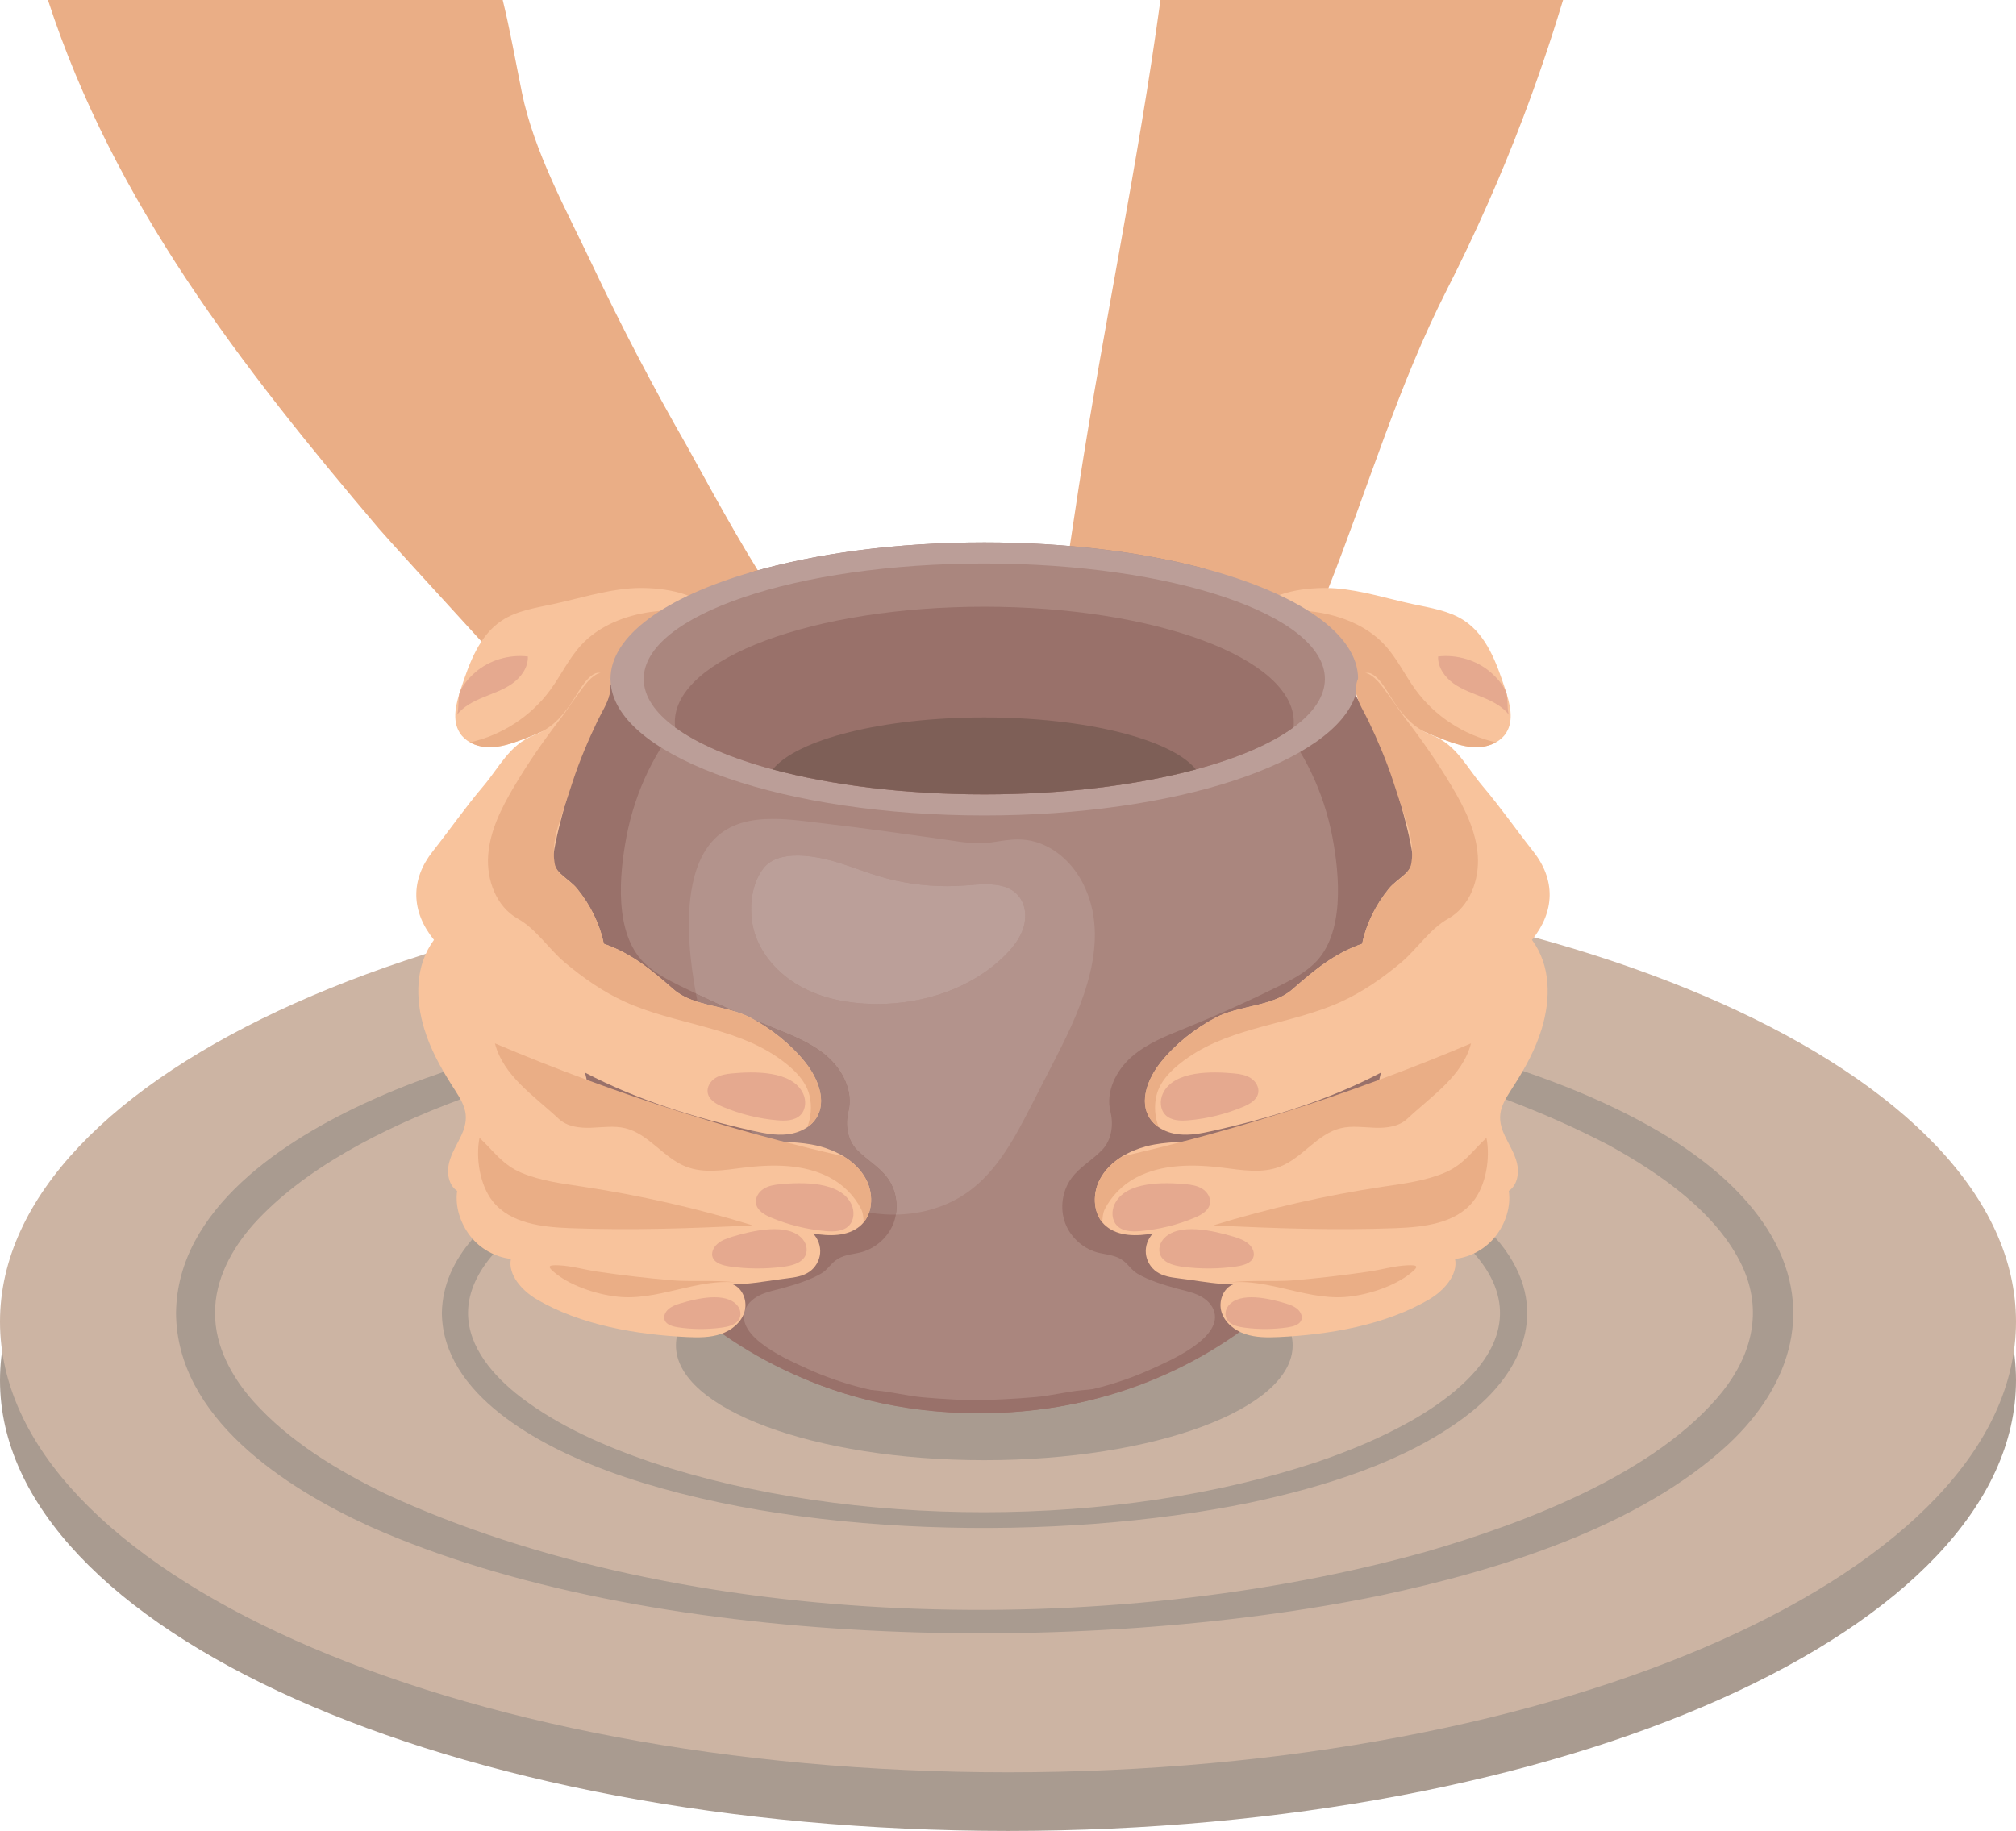 <?xml version="1.0" encoding="UTF-8"?>
<!DOCTYPE svg PUBLIC '-//W3C//DTD SVG 1.0//EN'
          'http://www.w3.org/TR/2001/REC-SVG-20010904/DTD/svg10.dtd'>
<svg height="1816.7" preserveAspectRatio="xMidYMid meet" version="1.0" viewBox="0.0 0.0 2000.0 1816.7" width="2000.0" xmlns="http://www.w3.org/2000/svg" xmlns:xlink="http://www.w3.org/1999/xlink" zoomAndPan="magnify"
><defs
  ><clipPath id="a"
    ><path d="M 0 922 L 2000 922 L 2000 1816.738 L 0 1816.738 Z M 0 922"
    /></clipPath
  ></defs
  ><g
  ><g clip-path="url(#a)"
    ><path d="M 0 1369.641 C 0 1616.559 447.715 1816.73 1000 1816.73 C 1552.281 1816.73 2000 1616.559 2000 1369.641 C 2000 1122.719 1552.281 922.547 1000 922.547 C 447.715 922.547 0 1122.719 0 1369.641" fill="#a99b90"
    /></g
    ><g
    ><path d="M 784.02 606.641 C 766.047 610.949 750.277 616.641 735.551 623.93 C 719.344 631.949 704.406 641.891 689.199 654.051 C 685.52 656.988 681.82 660.07 678.086 663.281 C 666.367 673.328 655.246 684.02 644.512 695.109 C 637.734 702.109 631.113 709.27 624.594 716.531 C 613.164 729.25 602.062 742.289 591 755.328 C 590.066 756.43 589.129 757.531 588.191 758.641 C 588.191 758.52 587.641 757.82 586.59 756.578 C 584.988 754.691 582.227 751.559 578.512 747.391 C 578.285 747.141 578.059 746.879 577.824 746.621 C 576.48 745.109 575.016 743.488 573.441 741.73 C 572.898 741.129 572.348 740.52 571.777 739.891 C 566.41 733.922 559.922 726.75 552.613 718.711 C 552.461 718.531 552.305 718.359 552.152 718.199 C 551.688 717.68 551.219 717.172 550.746 716.648 C 545.574 710.961 540.027 704.871 534.199 698.469 C 527.32 690.922 520.055 682.949 512.555 674.738 C 506.504 668.109 500.301 661.32 494.031 654.461 C 488.598 648.512 483.105 642.5 477.637 636.52 C 430.215 584.621 383.777 533.82 375.793 524.41 C 239.363 363.551 112.84 200.789 47.562 0 L 498.727 0 C 506.035 29.91 511.352 60.23 517.715 91.621 C 529.629 150.449 562.031 208.82 587.656 262.961 C 616.418 323.738 647.562 383.379 680.996 441.711 C 687.203 452.539 723.613 520.641 751.789 565.891 C 756.059 572.762 760.145 579.102 763.906 584.629 C 773.387 598.578 780.809 607.41 784.02 606.641" fill="#eaae86"
    /></g
    ><g
    ><path d="M 0 1311.48 C 0 1558.398 447.715 1758.57 1000 1758.57 C 1552.281 1758.57 2000 1558.398 2000 1311.48 C 2000 1064.551 1552.281 864.383 1000 864.383 C 447.715 864.383 0 1064.551 0 1311.48" fill="#ccb4a3"
    /></g
    ><g
    ><path d="M 1709.012 1380.512 C 1644.121 1461.52 1514.102 1510.789 1416.012 1539.352 C 1101.559 1627.602 680.992 1620.379 382.32 1482.211 C 334.59 1458.871 287.242 1430.43 251.641 1390.77 C 230.062 1366.602 213.223 1335.98 213.305 1302.949 C 213.09 1269.898 229.863 1239.18 251.367 1214.898 C 300.543 1160.27 378.211 1119.961 456.832 1090.738 C 475.414 1083.828 494.047 1077.539 512.371 1071.828 C 522.102 1068.789 531.746 1065.922 541.246 1063.211 C 544.93 1062.148 548.582 1061.121 552.219 1060.121 L 552.223 1060.121 C 552.895 1059.941 553.559 1059.75 554.227 1059.57 C 566.488 1056.199 578.457 1053.09 590.02 1050.23 C 625.355 1041.648 662.234 1034.238 700.27 1028.078 C 706.754 1027.031 713.27 1026.02 719.816 1025.039 C 733.301 1023.02 746.918 1021.172 760.648 1019.469 C 762.113 1019.289 763.582 1019.109 765.055 1018.93 C 862 1007.18 964.637 1003.309 1066.98 1008.371 C 1105.309 1010.27 1143.602 1013.422 1181.539 1017.891 C 1184.52 1018.238 1187.488 1018.602 1190.469 1018.969 C 1204.32 1020.672 1218.121 1022.559 1231.852 1024.621 L 1231.859 1024.621 C 1289.02 1033.211 1345.02 1044.891 1398.77 1059.879 C 1400.059 1060.23 1401.34 1060.602 1402.629 1060.961 C 1414.602 1064.34 1426.461 1067.879 1438.199 1071.602 C 1456.988 1077.539 1475.449 1083.91 1493.539 1090.719 C 1528.949 1104.051 1562.93 1119.051 1595.09 1135.789 C 1646.07 1163.73 1703.75 1203.141 1728.711 1256.988 C 1748.781 1300.91 1737.949 1343.789 1709.012 1380.512 M 1753.531 1219.809 C 1730.621 1183.789 1697.449 1155.77 1662.031 1132.691 C 1619.07 1105.32 1567.859 1082.02 1510.738 1062.629 C 1492.969 1056.59 1474.621 1050.941 1455.781 1045.648 C 1451.551 1044.461 1447.289 1043.301 1443 1042.148 C 1431.309 1039.012 1419.449 1036.02 1407.422 1033.172 C 1368.352 1023.891 1327.539 1016.07 1285.52 1009.691 C 1266.449 1006.781 1247.129 1004.18 1227.609 1001.859 L 1227.602 1001.859 C 1225.328 1001.59 1223.059 1001.32 1220.789 1001.059 C 1172.809 995.535 1123.699 991.758 1074.219 989.66 C 1025.102 987.578 975.613 987.164 926.512 988.363 L 926.504 988.363 C 895.023 989.125 863.699 990.547 832.738 992.629 L 832.734 992.629 C 796.695 995.047 761.148 998.34 726.395 1002.488 L 726.391 1002.488 C 726.094 1002.531 725.801 1002.559 725.504 1002.602 L 725.496 1002.602 C 715.164 1003.84 704.91 1005.16 694.727 1006.551 C 685.617 1007.789 676.578 1009.09 667.598 1010.461 L 667.594 1010.461 C 626.664 1016.68 587.168 1024.141 549.66 1032.809 C 545.176 1033.852 540.715 1034.898 536.289 1035.969 C 527.098 1038.199 518.027 1040.488 509.098 1042.871 C 504.379 1044.121 499.695 1045.391 495.051 1046.691 C 476.074 1051.98 457.754 1057.609 440.172 1063.578 C 414.246 1072.371 389.93 1081.898 367.496 1092.129 C 282.887 1130.371 175.688 1199.238 174.621 1302.949 C 175.449 1406.711 282.438 1476.012 367.07 1514.691 C 643.793 1637.891 1074.551 1643.602 1369.141 1583.18 C 1485.891 1558.371 1625.941 1515.469 1714.762 1432.949 C 1777.648 1374.121 1801.711 1296.238 1753.531 1219.809" fill="#a99b90"
    /></g
    ><g
    ><path d="M 1450.391 1374 C 1435.02 1388.148 1417.539 1399.84 1399.309 1410.211 C 1369.961 1426.762 1338.73 1439.672 1306.82 1450.57 C 1107.18 1517.059 845.719 1517.141 646.059 1450.879 C 600.121 1435.07 554.543 1415.449 515.836 1385.781 C 489.926 1365.559 464.527 1337.289 464.32 1302.949 C 464.301 1280.871 475 1261 489.441 1244.359 C 495.395 1237.488 501.984 1231.18 508.719 1225.488 C 513.691 1221.262 518.855 1217.238 524.172 1213.398 C 538.398 1203.129 553.703 1194.191 569.27 1186.141 C 574.43 1183.512 579.629 1180.969 584.879 1178.512 L 584.883 1178.512 C 585.094 1178.41 585.305 1178.309 585.52 1178.211 C 588.395 1176.871 591.277 1175.559 594.176 1174.27 C 616.895 1164.141 640.305 1155.551 664.059 1148.109 C 669.75 1146.32 675.453 1144.602 681.176 1142.941 C 699.773 1137.609 719 1132.781 738.742 1128.488 L 738.746 1128.488 C 741.766 1127.84 744.797 1127.191 747.84 1126.57 C 748.992 1126.328 750.145 1126.09 751.301 1125.852 L 751.305 1125.852 C 753.715 1125.371 756.125 1124.879 758.547 1124.41 L 758.555 1124.41 C 772.637 1121.648 786.949 1119.148 801.457 1116.93 C 802.098 1116.828 802.73 1116.738 803.371 1116.641 C 815.574 1114.789 827.898 1113.141 840.34 1111.691 C 898.445 1104.879 958.922 1102.328 1019.281 1104.422 C 1047.25 1105.391 1075.191 1107.352 1102.859 1110.352 C 1117.371 1111.922 1131.809 1113.77 1146.141 1115.922 C 1146.988 1116.039 1147.84 1116.172 1148.691 1116.301 C 1163.73 1118.59 1178.629 1121.199 1193.379 1124.129 C 1195.68 1124.59 1197.969 1125.051 1200.262 1125.52 C 1204.801 1126.461 1209.301 1127.422 1213.801 1128.422 L 1213.809 1128.422 C 1238.691 1133.941 1263.02 1140.422 1286.602 1147.879 C 1311.879 1155.871 1336.289 1165.012 1359.59 1175.301 C 1361.879 1176.309 1364.148 1177.328 1366.41 1178.371 C 1372.199 1181.012 1377.91 1183.719 1383.539 1186.5 C 1398.73 1194.359 1413.629 1203.059 1427.551 1213.02 C 1434.41 1217.922 1441.039 1223.141 1447.34 1228.711 C 1452.93 1233.641 1457.949 1238.629 1462.398 1243.672 C 1499.789 1285.922 1496.91 1331.398 1450.391 1374 M 1483.012 1227.512 C 1482.781 1227.25 1482.559 1227 1482.328 1226.738 C 1473.59 1217.27 1463.789 1208.512 1453.16 1200.422 C 1439.09 1189.699 1423.59 1180.148 1407.191 1171.602 C 1395.281 1165.398 1382.91 1159.738 1370.289 1154.559 C 1349.172 1145.891 1327.34 1138.578 1305.801 1132.379 C 1289.879 1127.789 1274.121 1123.801 1258.922 1120.328 C 1252.41 1118.828 1245.988 1117.441 1239.719 1116.129 C 1238.441 1115.871 1237.172 1115.609 1235.891 1115.359 C 1235.059 1115.199 1234.23 1115.039 1233.398 1114.879 L 1233.391 1114.879 C 1222.172 1112.691 1210.711 1110.66 1199.031 1108.77 C 1184.121 1106.352 1168.859 1104.172 1153.32 1102.238 C 1150.859 1101.941 1148.398 1101.641 1145.93 1101.352 C 1142.859 1100.988 1139.789 1100.629 1136.699 1100.289 C 1124.801 1098.961 1112.738 1097.781 1100.57 1096.762 C 1075.969 1094.672 1050.871 1093.18 1025.5 1092.328 C 965.059 1090.301 903.078 1091.879 842.656 1097.488 C 832.926 1098.379 823.238 1099.391 813.605 1100.5 C 810.539 1100.859 807.477 1101.219 804.422 1101.602 C 801.906 1101.91 799.398 1102.23 796.891 1102.551 C 782.07 1104.461 767.402 1106.641 752.926 1109.078 L 752.922 1109.078 C 747.812 1109.93 742.738 1110.82 737.684 1111.75 C 731.379 1112.898 725.109 1114.109 718.891 1115.371 C 718.02 1115.539 717.156 1115.719 716.285 1115.891 L 716.277 1115.891 C 708.309 1117.531 700.41 1119.238 692.602 1121.051 L 692.598 1121.051 C 676.586 1124.762 660.934 1128.82 645.699 1133.27 C 631.176 1137.5 617.035 1142.078 603.348 1147.012 C 597.312 1149.23 591.035 1151.648 584.602 1154.281 C 581.441 1155.578 578.246 1156.922 575.023 1158.32 C 565.426 1162.469 555.594 1167.09 545.824 1172.172 C 529.52 1180.648 513.387 1190.449 498.77 1201.629 C 487.746 1210.059 477.59 1219.27 468.879 1229.301 C 450.707 1250.199 438.797 1274.66 438.359 1302.949 C 439.395 1384.559 536.141 1434.77 603.051 1459.672 C 785.504 1526.512 1050.441 1530.059 1240 1491.012 C 1312.711 1475.512 1392.719 1451.199 1452.891 1406.25 C 1516.391 1358.859 1539.43 1290.922 1483.012 1227.512 M 1145.441 1115.281 L 1145.34 1115.191 C 1145.102 1114.961 1144.859 1114.73 1144.629 1114.5 C 1144.398 1114.262 1144.172 1114.031 1143.941 1113.789 C 1143.781 1113.621 1143.629 1113.449 1143.48 1113.281 C 1143.34 1113.121 1143.191 1112.969 1143.059 1112.801 C 1142.738 1112.43 1142.43 1112.059 1142.129 1111.672 L 1142.039 1111.551 C 1141.91 1111.379 1141.781 1111.211 1141.66 1111.039 L 1141.539 1110.871 C 1141.398 1110.691 1141.27 1110.5 1141.141 1110.309 C 1141 1110.102 1140.852 1109.879 1140.699 1109.66 C 1140.379 1109.16 1140.078 1108.66 1139.789 1108.148 C 1139.691 1107.98 1139.602 1107.809 1139.512 1107.641 C 1139.012 1106.73 1138.578 1105.809 1138.191 1104.871 C 1138.07 1104.59 1137.949 1104.289 1137.84 1104 C 1137.379 1102.781 1137.012 1101.539 1136.699 1100.289 C 1124.801 1098.961 1112.738 1097.781 1100.57 1096.762 C 1100.59 1097.031 1100.621 1097.301 1100.648 1097.578 C 1100.672 1097.828 1100.699 1098.078 1100.738 1098.328 C 1100.809 1098.859 1100.879 1099.379 1100.961 1099.898 C 1101.02 1100.199 1101.07 1100.5 1101.129 1100.801 C 1101.16 1101 1101.211 1101.211 1101.25 1101.41 C 1101.309 1101.691 1101.371 1101.98 1101.441 1102.27 C 1101.488 1102.531 1101.551 1102.789 1101.621 1103.059 C 1101.77 1103.648 1101.91 1104.25 1102.031 1104.859 C 1102.078 1105.078 1102.121 1105.289 1102.16 1105.512 C 1102.191 1105.66 1102.219 1105.801 1102.25 1105.941 C 1102.32 1106.309 1102.379 1106.68 1102.43 1107.051 C 1102.469 1107.23 1102.5 1107.41 1102.52 1107.59 C 1102.559 1107.828 1102.59 1108.059 1102.621 1108.289 C 1102.648 1108.48 1102.68 1108.672 1102.699 1108.871 C 1102.762 1109.359 1102.809 1109.859 1102.859 1110.352 C 1117.371 1111.922 1131.809 1113.77 1146.141 1115.922 C 1145.91 1115.711 1145.672 1115.5 1145.441 1115.281 M 1145.441 1115.281 L 1145.34 1115.191 C 1145.102 1114.961 1144.859 1114.73 1144.629 1114.5 C 1144.398 1114.27 1144.172 1114.031 1143.941 1113.789 C 1143.781 1113.621 1143.629 1113.449 1143.48 1113.281 C 1143.34 1113.121 1143.191 1112.969 1143.059 1112.801 C 1142.738 1112.43 1142.43 1112.059 1142.129 1111.672 L 1142.039 1111.551 C 1141.91 1111.379 1141.781 1111.211 1141.66 1111.039 L 1141.539 1110.871 C 1141.398 1110.691 1141.27 1110.5 1141.141 1110.309 C 1141 1110.102 1140.852 1109.879 1140.699 1109.66 C 1140.379 1109.16 1140.078 1108.66 1139.789 1108.148 C 1139.691 1107.98 1139.602 1107.809 1139.512 1107.641 C 1139.012 1106.73 1138.578 1105.809 1138.191 1104.871 C 1138.07 1104.59 1137.949 1104.289 1137.84 1104 C 1137.379 1102.781 1137.012 1101.539 1136.699 1100.289 C 1124.801 1098.961 1112.738 1097.781 1100.57 1096.762 C 1100.59 1097.031 1100.621 1097.301 1100.648 1097.578 C 1100.672 1097.828 1100.699 1098.078 1100.738 1098.328 C 1100.809 1098.859 1100.879 1099.379 1100.961 1099.898 C 1101.02 1100.199 1101.07 1100.5 1101.129 1100.801 C 1101.16 1101 1101.211 1101.211 1101.25 1101.41 C 1101.309 1101.691 1101.371 1101.98 1101.441 1102.27 C 1101.488 1102.531 1101.551 1102.789 1101.621 1103.059 C 1101.77 1103.648 1101.91 1104.25 1102.031 1104.859 C 1102.078 1105.078 1102.121 1105.289 1102.16 1105.512 C 1102.191 1105.66 1102.219 1105.801 1102.25 1105.941 C 1102.32 1106.309 1102.379 1106.68 1102.43 1107.051 C 1102.469 1107.23 1102.5 1107.41 1102.52 1107.59 C 1102.559 1107.82 1102.59 1108.059 1102.621 1108.289 C 1102.648 1108.48 1102.68 1108.672 1102.699 1108.871 C 1102.762 1109.359 1102.809 1109.859 1102.859 1110.352 C 1117.371 1111.922 1131.809 1113.77 1146.141 1115.922 C 1145.91 1115.711 1145.672 1115.5 1145.441 1115.281" fill="#a99b90"
    /></g
    ><g
    ><path d="M 670.582 1335.02 C 670.582 1397.891 807.543 1448.852 976.492 1448.852 C 1145.441 1448.852 1282.398 1397.891 1282.398 1335.02 C 1282.398 1272.141 1145.441 1221.18 976.492 1221.18 C 807.543 1221.18 670.582 1272.141 670.582 1335.02" fill="#a99b90"
    /></g
    ><g
    ><path d="M 1550.672 0 C 1550.281 1.25 1549.891 2.5 1549.512 3.75 C 1537.898 42.121 1524.961 80.078 1510.719 117.551 C 1488.711 175.41 1463.602 232.09 1435.512 287.25 C 1387.051 382.449 1357.109 484.469 1317.949 583.469 C 1314.75 591.57 1311.48 599.648 1308.129 607.699 C 1307.57 609.051 1307.012 610.41 1306.441 611.762 C 1304.551 616.27 1302.641 620.77 1300.699 625.262 C 1299.539 627.949 1298.32 630.578 1297.039 633.191 C 1296.59 634.121 1296.129 635.051 1295.66 635.969 C 1294.309 638.648 1292.91 641.301 1291.469 643.941 C 1284.672 656.461 1277.23 668.559 1271.039 681.609 C 1270.172 681.391 1269.289 681.172 1268.41 680.961 C 1262.539 679.488 1256.672 678.031 1250.801 676.559 C 1195.48 662.762 1140.16 648.98 1084.852 635.129 C 1056.5 628.039 1051 622.75 1052.262 605.52 C 1052.73 599.02 1054.172 590.82 1055.711 580.18 C 1056.559 574.289 1057.422 568.391 1058.289 562.5 C 1059.289 555.578 1060.309 548.672 1061.328 541.762 C 1064.238 522.148 1067.211 502.539 1070.23 482.949 C 1095.309 320.391 1129.16 161.988 1151.23 0 L 1550.672 0" fill="#eaae86"
    /></g
    ><g
    ><path d="M 660.891 643.602 C 648.617 645.66 635.879 647.289 625.188 653.648 C 611.418 661.828 603.137 676.52 592.531 688.52 C 572.977 710.648 545.258 723.711 517.586 734.012 C 507.098 737.922 496.227 741.57 485.031 741.41 C 478.559 741.32 471.906 739.738 466.293 736.59 C 462.199 734.301 458.656 731.18 456.133 727.191 C 448.035 714.391 452.535 697.699 457.277 683.32 C 465.66 657.859 475.461 630.5 497.832 615.738 C 512.664 605.961 530.887 603.25 548.266 599.531 C 573.797 594.07 598.895 585.91 624.926 583.84 C 646.496 582.129 684.398 585.121 700.523 602.43 C 701.961 603.969 703.074 605.48 703.91 606.961 C 715.098 626.84 675.102 641.219 660.891 643.602" fill="#f8c39c"
    /></g
    ><g
    ><path d="M 660.891 643.602 C 648.617 645.66 635.879 647.289 625.188 653.648 C 611.418 661.828 603.137 676.52 592.531 688.52 C 572.977 710.648 545.258 723.711 517.586 734.012 C 507.098 737.922 496.227 741.57 485.031 741.41 C 478.559 741.32 471.906 739.738 466.293 736.59 C 497.898 729.551 526.77 710.75 545.902 684.609 C 556.621 669.969 564.406 653.148 576.758 639.852 C 594.391 620.871 619.961 610.801 645.617 607.18 C 665.305 604.41 684.402 606.281 703.91 606.961 C 715.098 626.84 675.102 641.219 660.891 643.602" fill="#eaae86"
    /></g
    ><g
    ><path d="M 523.656 651.379 C 524.078 662.059 517.102 671.879 508.422 678.121 C 499.738 684.359 489.418 687.789 479.531 691.859 C 469.645 695.93 459.703 701 453.152 709.449 C 455.547 706.359 453.988 691.422 456.434 686.09 C 459.703 678.941 465.605 672.199 471.52 667.078 C 485.586 654.891 505.219 649.238 523.656 651.379" fill="#e5a98f"
    /></g
    ><g
    ><path d="M 1289.469 643.602 C 1301.75 645.66 1314.48 647.289 1325.18 653.648 C 1338.941 661.828 1347.23 676.52 1357.828 688.52 C 1377.391 710.648 1405.109 723.711 1432.781 734.012 C 1443.27 737.922 1454.129 741.57 1465.328 741.41 C 1471.801 741.32 1478.461 739.738 1484.07 736.59 C 1488.16 734.301 1491.711 731.18 1494.23 727.191 C 1502.328 714.391 1497.828 697.699 1493.078 683.32 C 1484.699 657.859 1474.898 630.5 1452.531 615.738 C 1437.699 605.961 1419.48 603.25 1402.102 599.531 C 1376.57 594.07 1351.469 585.91 1325.441 583.84 C 1303.871 582.129 1265.969 585.121 1249.84 602.43 C 1248.398 603.969 1247.289 605.48 1246.449 606.961 C 1235.27 626.84 1275.262 641.219 1289.469 643.602" fill="#f8c39c"
    /></g
    ><g
    ><path d="M 1289.469 643.602 C 1301.75 645.66 1314.48 647.289 1325.18 653.648 C 1338.941 661.828 1347.23 676.52 1357.828 688.52 C 1377.391 710.648 1405.109 723.711 1432.781 734.012 C 1443.27 737.922 1454.129 741.57 1465.328 741.41 C 1471.801 741.32 1478.461 739.738 1484.07 736.59 C 1452.461 729.551 1423.59 710.75 1404.461 684.609 C 1393.738 669.969 1385.961 653.148 1373.609 639.852 C 1355.969 620.871 1330.398 610.801 1304.75 607.18 C 1285.059 604.41 1265.961 606.281 1246.449 606.961 C 1235.27 626.84 1275.262 641.219 1289.469 643.602" fill="#eaae86"
    /></g
    ><g
    ><path d="M 1426.711 651.379 C 1426.289 662.059 1433.262 671.879 1441.941 678.121 C 1450.621 684.359 1460.941 687.789 1470.828 691.859 C 1480.719 695.93 1490.66 701 1497.211 709.449 C 1494.82 706.359 1496.371 691.422 1493.93 686.09 C 1490.66 678.941 1484.762 672.199 1478.84 667.078 C 1464.781 654.891 1445.141 649.238 1426.711 651.379" fill="#e5a98f"
    /></g
    ><g
    ><path d="M 551.305 1043.469 C 571.18 1166.441 645.73 1288.98 769.102 1354.211 C 826.195 1384.391 893.754 1402.301 971.188 1402.289 C 1216.961 1402.27 1376.109 1221.27 1405.988 1043.469 C 1411.871 1008.43 1427.719 815.301 1344.641 690.09 C 1343.781 688.789 1342.91 687.5 1342.031 686.219 C 1322.949 658.469 1301.129 635.34 1277.82 616.051 C 1251.309 594.109 1222.879 577.148 1194.371 564.031 C 1133.199 547.781 1057.91 538.199 976.492 538.199 C 889.332 538.199 809.191 549.18 745.887 567.57 C 695.523 591.719 645.664 628 606.418 682.48 C 604.438 685.23 602.48 688.02 600.555 690.871 C 516.129 815.512 545.902 1010.059 551.305 1043.469" fill="#aa867e"
    /></g
    ><g
    ><path d="M 769.102 1354.211 C 826.195 1384.391 893.754 1402.301 971.188 1402.289 C 1216.961 1402.27 1376.109 1221.27 1405.988 1043.469 C 1411.871 1008.43 1427.719 815.301 1344.641 690.09 C 1343.781 688.789 1342.91 687.5 1342.031 686.219 C 1322.949 658.469 1301.129 635.34 1277.82 616.051 C 1252.141 640.629 1239.961 683.359 1263 709.262 C 1293.211 743.25 1313.289 785.781 1321.801 830.371 C 1329 868.129 1334.398 926.801 1303.75 956.16 C 1293.629 965.863 1280.98 972.414 1268.422 978.633 C 1238.32 993.535 1207.672 1007.309 1176.539 1019.93 C 1157.578 1027.621 1138.012 1035.141 1122.629 1048.621 C 1107.238 1062.109 1096.68 1083.199 1101.621 1103.059 C 1104.91 1116.281 1102.77 1131.211 1093.34 1141.051 C 1083.91 1150.898 1071.461 1157.738 1063.262 1168.629 C 1053.789 1181.219 1051.219 1198.691 1056.68 1213.469 C 1062.129 1228.25 1075.43 1239.859 1090.801 1243.289 C 1099.48 1245.211 1107.191 1245.512 1114.48 1251.051 C 1119.512 1254.871 1122.66 1260.359 1128.262 1263.711 C 1139.602 1270.488 1154.949 1275.141 1167.57 1278.59 C 1174.539 1280.488 1181.691 1281.898 1188.289 1284.84 C 1194.879 1287.789 1201.02 1292.559 1203.789 1299.219 C 1215.34 1327.102 1159.691 1350.512 1141.809 1358.66 C 1109.602 1373.328 1074.84 1382.078 1039.762 1386.281 C 998.75 1391.191 957.285 1390.109 916.211 1386.57 C 900.504 1385.211 885.281 1381.18 869.793 1379.73 C 850.176 1377.891 833.098 1377.391 814.09 1370.75 C 799.012 1365.488 784.293 1358.988 769.102 1354.211" fill="#99716a"
    /></g
    ><g
    ><path d="M 1174.219 1353.898 C 1117.121 1384.09 1049.57 1402 972.137 1401.988 C 726.363 1401.969 567.215 1220.969 537.336 1043.172 C 531.449 1008.129 515.598 815 598.676 689.789 C 599.535 688.488 600.406 687.199 601.289 685.922 C 620.371 658.172 642.191 635.039 665.496 615.75 C 691.184 640.328 703.355 683.059 680.324 708.961 C 650.105 742.949 630.031 785.48 621.523 830.07 C 614.324 867.828 608.926 926.5 639.566 955.863 C 649.688 965.562 662.344 972.113 674.902 978.332 C 705 993.234 735.652 1007.012 766.781 1019.629 C 785.742 1027.32 805.309 1034.84 820.695 1048.32 C 836.086 1061.809 846.641 1082.898 841.703 1102.762 C 838.414 1115.98 840.551 1130.91 849.98 1140.75 C 859.406 1150.602 871.863 1157.441 880.059 1168.328 C 889.527 1180.922 892.098 1198.391 886.645 1213.172 C 881.191 1227.949 867.895 1239.559 852.52 1242.988 C 843.844 1244.91 836.129 1245.211 828.836 1250.75 C 823.809 1254.57 820.664 1260.059 815.066 1263.41 C 803.723 1270.191 788.367 1274.84 775.75 1278.289 C 768.781 1280.191 761.625 1281.602 755.027 1284.539 C 748.438 1287.488 742.297 1292.262 739.531 1298.922 C 727.977 1326.801 783.633 1350.211 801.512 1358.359 C 833.723 1373.031 868.477 1381.781 903.555 1385.98 C 944.57 1390.891 986.035 1389.809 1027.109 1386.27 C 1042.82 1384.91 1058.039 1380.879 1073.531 1379.43 C 1093.141 1377.59 1110.219 1377.09 1129.23 1370.449 C 1144.309 1365.191 1159.031 1358.691 1174.219 1353.898" fill="#99716a"
    /></g
    ><g
    ><path d="M 888.781 1205.18 C 890.984 1192.41 887.863 1178.711 880.059 1168.328 C 871.863 1157.441 859.406 1150.602 849.98 1140.75 C 840.551 1130.91 838.414 1115.98 841.703 1102.762 C 846.641 1082.898 836.086 1061.809 820.695 1048.32 C 805.309 1034.84 785.742 1027.32 766.781 1019.629 C 740.992 1009.18 715.527 997.926 690.434 985.898 C 684.676 954.992 680.672 917.102 685.746 884.734 C 689.008 863.934 696.023 845.418 708.73 832.5 C 724.156 816.82 745.086 812.551 766.75 812.551 C 783.902 812.551 801.52 815.219 817.238 817.043 C 857.043 821.648 896.711 827.332 936.387 832.91 C 948.316 834.59 959.695 836.73 971.297 836.73 C 975.211 836.73 979.145 836.488 983.141 835.902 C 992.574 834.516 1001.059 832.918 1009.809 832.918 C 1015.719 832.918 1021.75 833.645 1028.27 835.656 C 1048.609 841.926 1065.059 858.035 1074.609 877.059 C 1102.578 932.77 1074.219 997.305 1048.191 1048.07 C 1039.879 1064.27 1031.57 1080.48 1023.262 1096.68 C 1007.262 1127.891 990.352 1160.199 962.297 1181.238 C 941.188 1197.07 915.191 1204.75 888.781 1205.18 M 791.012 848.883 C 777.902 848.883 764.965 851.887 757.359 861.59 C 743.426 879.371 742.32 908.625 749.711 928.953 C 757.84 951.328 775.852 969.32 796.98 980.289 C 818.105 991.262 842.172 995.664 865.973 996.16 C 867.422 996.191 868.871 996.207 870.324 996.207 C 916.762 996.207 964.148 980.684 997.012 947.965 C 1004.949 940.059 1012.141 930.957 1015.41 920.242 C 1018.691 909.523 1017.449 896.934 1010.07 888.504 C 1002.219 879.555 990.406 877.422 978.074 877.422 C 971.383 877.422 964.535 878.051 958.098 878.562 C 951.93 879.051 945.746 879.293 939.559 879.293 C 916.742 879.293 893.922 875.977 872.059 869.445 C 854.141 864.094 836.859 856.609 818.645 852.395 C 810.793 850.574 800.855 848.883 791.012 848.883" fill="#b3938c"
    /></g
    ><g
    ><path d="M 886.43 1205.199 C 864.055 1205.199 841.48 1200.02 821.398 1190.23 C 755.73 1158.219 714.184 1084.641 696.996 1015.988 C 694.809 1007.262 692.508 997.031 690.434 985.898 C 715.527 997.926 740.992 1009.18 766.781 1019.629 C 785.742 1027.32 805.309 1034.84 820.695 1048.32 C 836.086 1061.809 846.641 1082.898 841.703 1102.762 C 838.414 1115.98 840.551 1130.91 849.98 1140.75 C 859.406 1150.602 871.863 1157.441 880.059 1168.328 C 887.863 1178.711 890.984 1192.41 888.781 1205.18 C 887.996 1205.191 887.215 1205.199 886.43 1205.199" fill="#a4817a"
    /></g
    ><g
    ><path d="M 870.324 996.207 C 868.871 996.207 867.422 996.191 865.973 996.16 C 842.172 995.664 818.105 991.262 796.98 980.289 C 775.852 969.32 757.84 951.328 749.711 928.953 C 742.32 908.625 743.426 879.371 757.359 861.59 C 764.965 851.887 777.902 848.883 791.012 848.883 C 800.855 848.883 810.793 850.574 818.645 852.395 C 836.859 856.609 854.141 864.094 872.059 869.445 C 893.922 875.977 916.742 879.293 939.559 879.293 C 945.746 879.293 951.93 879.051 958.098 878.562 C 964.535 878.051 971.383 877.422 978.074 877.422 C 990.406 877.422 1002.219 879.555 1010.07 888.504 C 1017.449 896.934 1018.691 909.523 1015.41 920.242 C 1012.141 930.957 1004.949 940.059 997.012 947.965 C 964.148 980.684 916.762 996.207 870.324 996.207" fill="#bb9f99"
    /></g
    ><g
    ><path d="M 605.645 673.672 C 605.645 676.629 605.906 679.559 606.418 682.48 C 618.84 753.191 779.781 809.141 976.492 809.141 C 1166.09 809.141 1322.461 757.16 1344.641 690.09 C 1346.43 684.711 1347.34 679.23 1347.34 673.672 C 1347.34 628.59 1287.07 588.648 1194.371 564.031 C 1133.199 547.781 1057.91 538.199 976.492 538.199 C 889.332 538.199 809.195 549.18 745.887 567.57 C 660.43 592.379 605.645 630.691 605.645 673.672" fill="#bb9e98"
    /></g
    ><g
    ><path d="M 638.598 673.672 C 638.598 690.859 649.762 707.16 669.773 721.789 C 692.109 738.121 725.465 752.379 766.609 763.449 C 824.254 778.949 897.18 788.219 976.492 788.219 C 1055.801 788.219 1128.73 778.949 1186.379 763.449 C 1227.52 752.379 1260.879 738.129 1283.211 721.789 C 1303.219 707.16 1314.391 690.859 1314.391 673.672 C 1314.391 610.398 1163.109 559.121 976.492 559.121 C 789.875 559.121 638.598 610.398 638.598 673.672" fill="#aa867e"
    /></g
    ><g
    ><path d="M 669.457 716.559 C 669.457 718.309 669.562 720.051 669.773 721.789 C 692.109 738.121 725.465 752.379 766.609 763.449 C 824.254 778.949 897.18 788.219 976.492 788.219 C 1055.801 788.219 1128.73 778.949 1186.379 763.449 C 1227.52 752.379 1260.879 738.129 1283.211 721.789 C 1283.422 720.051 1283.531 718.309 1283.531 716.559 C 1283.531 653.289 1146.059 602.012 976.492 602.012 C 806.922 602.012 669.457 653.289 669.457 716.559" fill="#99716a"
    /></g
    ><g
    ><path d="M 976.492 788.219 C 1055.801 788.219 1128.73 778.949 1186.379 763.449 C 1162.559 733.789 1077.621 711.852 976.492 711.852 C 875.359 711.852 790.426 733.789 766.609 763.449 C 824.254 778.949 897.18 788.219 976.492 788.219" fill="#7e5f57"
    /></g
    ><g
    ><path d="M 1093.578 1212.922 C 1094.711 1214.309 1095.988 1215.59 1097.41 1216.762 C 1109.93 1227.059 1127.809 1226.691 1143.789 1223.91 C 1138.719 1229.07 1136.078 1236.52 1136.762 1243.719 C 1137.43 1250.922 1141.422 1257.738 1147.359 1261.871 C 1153.68 1266.262 1161.602 1267.5 1169.238 1268.41 C 1183.531 1270.129 1197.672 1272.828 1211.969 1273.891 L 1211.988 1273.891 C 1215.82 1274.172 1219.66 1274.34 1223.52 1274.328 C 1213.238 1278.328 1208.559 1291.512 1211.891 1302.031 C 1215.219 1312.539 1224.828 1320.148 1235.281 1323.68 C 1245.73 1327.199 1257.012 1327.219 1268.031 1326.719 C 1318.191 1324.43 1374.93 1314.879 1418.609 1288.82 C 1432.359 1280.621 1446.691 1264.852 1443.5 1249.16 C 1459.27 1247.359 1474.18 1238.949 1483.891 1226.391 C 1493.602 1213.84 1499.07 1197.379 1496.84 1181.66 C 1505.289 1176.02 1507.32 1164.121 1504.98 1154.23 C 1502.641 1144.352 1496.922 1135.66 1492.629 1126.461 C 1482.41 1104.531 1491.57 1093.469 1503.121 1075.211 C 1513.828 1058.27 1523.461 1040.48 1529.352 1021.25 C 1538.602 991.02 1538.559 958.078 1519.84 932.598 C 1542.719 904.238 1543.27 872.906 1521.051 844.758 C 1504.141 823.312 1488.699 801.07 1470.871 780.051 C 1454.949 761.289 1445.121 739.262 1421.109 729.73 C 1404.102 722.98 1395.309 713.898 1384.801 699.281 C 1378.59 690.648 1370.078 672.531 1359.84 668.211 C 1349.641 663.922 1344.699 681.898 1346.09 689.16 C 1346.91 693.512 1349.078 697.469 1351.211 701.352 C 1367.84 731.539 1380.238 763.82 1389.422 797 C 1394.07 813.781 1398.699 831.043 1401.34 848.273 C 1403.941 865.277 1387.441 870.012 1377.941 881.652 C 1364.988 897.508 1355.5 916.332 1351.379 936.434 C 1323.422 946.09 1303.738 962.84 1281.969 981.863 C 1262.41 998.949 1229.262 997.383 1205.93 1009.781 C 1185.289 1020.75 1166.16 1035.809 1151.531 1054.078 C 1138.91 1069.852 1129.73 1092.699 1140.699 1109.66 C 1143 1113.199 1146.012 1116.141 1149.48 1118.5 C 1155.289 1122.469 1162.379 1124.789 1169.43 1125.57 C 1180.68 1126.801 1192 1124.602 1203.039 1122.129 C 1260.809 1109.23 1317.539 1091.77 1369.98 1064.32 C 1369.449 1066.699 1368.891 1069.059 1368.309 1071.41 C 1366.871 1077.32 1365.328 1083.18 1364 1089.141 C 1332.051 1089.891 1298.031 1091.891 1272.078 1110.551 C 1265.859 1115.02 1260.172 1120.41 1253.148 1123.48 C 1236.461 1130.75 1214.379 1126.52 1196.609 1130 C 1189.012 1131.48 1181.262 1132.148 1173.48 1132.711 C 1168.512 1133.07 1163.512 1133.398 1158.539 1133.871 C 1154.219 1134.281 1149.91 1134.801 1145.621 1135.559 C 1142.68 1136.078 1139.75 1136.711 1136.84 1137.5 C 1128.602 1139.719 1120.469 1143.051 1113.18 1147.551 C 1104.02 1153.211 1096.191 1160.711 1091.18 1170.199 C 1084.102 1183.559 1084.18 1201.551 1093.578 1212.922" fill="#f8c39c"
    /></g
    ><g
    ><path d="M 1394.012 712.699 C 1410.828 734.461 1426.531 757.121 1440.539 780.801 C 1452.961 801.789 1464.289 824.336 1466.059 848.664 C 1467.84 872.992 1458.07 899.547 1436.801 911.504 C 1418.129 922 1406.141 941.488 1390.012 955.047 C 1371.781 970.363 1352.078 984.141 1330.359 994.035 C 1281.352 1016.359 1223.5 1018.488 1179.129 1049 C 1165.398 1058.449 1151.172 1070.852 1147.281 1087.051 C 1144.789 1097.43 1145.68 1108.531 1149.48 1118.5 C 1146.012 1116.141 1143 1113.199 1140.699 1109.66 C 1129.73 1092.699 1138.91 1069.852 1151.531 1054.078 C 1166.16 1035.809 1185.289 1020.75 1205.93 1009.781 C 1229.262 997.383 1262.41 998.949 1281.969 981.863 C 1303.738 962.84 1323.422 946.09 1351.379 936.434 C 1355.5 916.332 1364.988 897.508 1377.941 881.652 C 1384.871 873.16 1398.25 868.184 1400.141 856.645 C 1402.469 842.391 1399.852 829.312 1395.398 815.75 C 1390.98 802.25 1386.551 788.762 1382.129 775.27 C 1375.379 754.699 1366.879 734.762 1357.559 715.238 C 1353.391 706.488 1347.629 698.109 1345.559 688.5 C 1343.871 680.691 1347.379 663.648 1357.98 668.828 C 1366.309 672.898 1373.391 684.199 1378.77 691.371 C 1384.012 698.359 1388.672 705.789 1394.012 712.699" fill="#eaae86"
    /></g
    ><g
    ><path d="M 1093.578 1212.922 C 1093.73 1208.148 1094.129 1203.48 1096.031 1199.738 C 1102.801 1186.461 1114.02 1175.262 1127.219 1168.359 C 1153.191 1154.789 1184.129 1155.078 1213.219 1158.691 C 1232.23 1161.051 1252.199 1164.578 1270.02 1157.539 C 1292.219 1148.789 1306.828 1125.109 1330.02 1119.469 C 1341.078 1116.781 1352.66 1118.621 1364.039 1119.012 C 1375.422 1119.41 1387.789 1117.93 1396.09 1110.141 C 1420.469 1087.27 1451 1067.66 1459.359 1035.289 C 1429.301 1048.051 1398.941 1060.102 1368.309 1071.41 C 1304.422 1095.039 1239.379 1115.5 1173.48 1132.711 C 1155.879 1137.309 1138.211 1141.68 1120.488 1145.809 C 1118.07 1146.371 1115.629 1146.949 1113.18 1147.551 C 1104.02 1153.211 1096.191 1160.719 1091.18 1170.199 C 1084.102 1183.559 1084.18 1201.551 1093.578 1212.922" fill="#eaae86"
    /></g
    ><g
    ><path d="M 1461.32 1192.281 C 1443.898 1213.91 1412.828 1217.559 1385.09 1218.621 C 1324.641 1220.949 1264.121 1218.871 1203.699 1215.852 C 1258.961 1198.879 1315.48 1186.02 1372.629 1177.41 C 1392.91 1174.359 1413.52 1171.77 1432.469 1163.949 C 1451.898 1155.93 1460.359 1142.32 1474.672 1128.988 C 1478.57 1149.059 1474.398 1176.039 1461.32 1192.281" fill="#eaae86"
    /></g
    ><g
    ><path d="M 1209.719 1274.398 C 1250.379 1264.449 1291.922 1289.789 1333.691 1286.988 C 1354.602 1285.59 1382.32 1276.961 1398.969 1263.711 C 1408.121 1256.441 1406.809 1255.02 1395.789 1255.52 C 1383.328 1256.09 1370.23 1259.922 1357.84 1261.75 C 1333.309 1265.371 1308.672 1268.238 1283.969 1270.352 C 1260.648 1272.352 1232.238 1268.891 1209.719 1274.398" fill="#eaae86"
    /></g
    ><g
    ><path d="M 1224.219 1065.102 C 1229.98 1065.641 1235.898 1066.609 1240.781 1069.711 C 1245.66 1072.82 1249.27 1078.559 1248.289 1084.262 C 1247.078 1091.328 1239.84 1095.5 1233.23 1098.27 C 1216.039 1105.488 1197.73 1110.012 1179.172 1111.621 C 1171.051 1112.328 1161.871 1112.102 1156.148 1106.301 C 1150.859 1100.922 1150.391 1092.039 1153.559 1085.199 C 1164.352 1061.871 1203.09 1063.121 1224.219 1065.102" fill="#e5a98f"
    /></g
    ><g
    ><path d="M 1176.289 1175.02 C 1182.051 1175.559 1187.969 1176.52 1192.852 1179.629 C 1197.73 1182.738 1201.34 1188.469 1200.359 1194.172 C 1199.148 1201.238 1191.91 1205.41 1185.301 1208.191 C 1168.109 1215.398 1149.801 1219.922 1131.23 1221.539 C 1123.121 1222.25 1113.941 1222.02 1108.219 1216.211 C 1102.93 1210.84 1102.461 1201.949 1105.629 1195.109 C 1116.422 1171.781 1155.16 1173.039 1176.289 1175.02" fill="#e5a98f"
    /></g
    ><g
    ><path d="M 1223.969 1227.141 C 1229.289 1228.738 1234.691 1230.73 1238.738 1234.301 C 1242.781 1237.859 1245.16 1243.371 1243.23 1247.93 C 1240.84 1253.59 1233.281 1255.621 1226.57 1256.621 C 1209.109 1259.199 1191.078 1259.309 1173.309 1256.949 C 1165.551 1255.922 1156.949 1253.891 1152.59 1247.898 C 1148.559 1242.359 1149.699 1234.852 1153.891 1229.781 C 1168.191 1212.469 1204.43 1221.262 1223.969 1227.141" fill="#e5a98f"
    /></g
    ><g
    ><path d="M 1275.371 1293.281 C 1279.672 1294.57 1284.031 1296.172 1287.289 1299.051 C 1290.559 1301.93 1292.48 1306.379 1290.922 1310.059 C 1288.988 1314.621 1282.891 1316.262 1277.469 1317.07 C 1263.391 1319.148 1248.828 1319.238 1234.488 1317.328 C 1228.23 1316.5 1221.281 1314.859 1217.77 1310.031 C 1214.52 1305.559 1215.43 1299.5 1218.82 1295.41 C 1230.359 1281.441 1259.609 1288.531 1275.371 1293.281" fill="#e5a98f"
    /></g
    ><g
    ><path d="M 856.785 1212.922 C 855.648 1214.309 854.371 1215.59 852.953 1216.762 C 840.434 1227.059 822.551 1226.691 806.578 1223.91 C 811.645 1229.07 814.281 1236.52 813.605 1243.719 C 812.93 1250.922 808.945 1257.738 803.004 1261.871 C 796.688 1266.262 788.762 1267.5 781.121 1268.41 C 766.836 1270.129 752.688 1272.828 738.395 1273.891 L 738.371 1273.891 C 734.543 1274.172 730.707 1274.34 726.844 1274.328 C 737.121 1278.328 741.805 1291.512 738.477 1302.031 C 735.145 1312.539 725.531 1320.148 715.078 1323.68 C 704.633 1327.199 693.348 1327.219 682.332 1326.719 C 632.172 1324.43 575.434 1314.879 531.758 1288.82 C 518 1280.621 503.668 1264.852 506.859 1249.16 C 491.09 1247.359 476.18 1238.949 466.473 1226.391 C 456.766 1213.84 451.289 1197.379 453.523 1181.66 C 445.078 1176.02 443.047 1164.121 445.387 1154.23 C 447.723 1144.352 453.445 1135.66 457.734 1126.461 C 467.949 1104.531 458.793 1093.469 447.242 1075.211 C 436.531 1058.27 426.902 1040.48 421.016 1021.25 C 411.762 991.02 411.805 958.078 430.523 932.598 C 407.645 904.238 407.09 872.906 429.309 844.758 C 446.227 823.312 461.66 801.07 479.496 780.051 C 495.406 761.289 505.246 739.262 529.254 729.73 C 546.266 722.98 555.051 713.898 565.566 699.281 C 571.77 690.648 580.281 672.531 590.527 668.211 C 600.723 663.922 605.656 681.898 604.277 689.16 C 603.449 693.512 601.281 697.469 599.148 701.352 C 582.527 731.539 570.125 763.82 560.938 797 C 556.293 813.781 551.66 831.043 549.023 848.273 C 546.422 865.277 562.922 870.012 572.422 881.652 C 585.375 897.508 594.863 916.332 598.988 936.434 C 626.945 946.09 646.625 962.84 668.395 981.863 C 687.949 998.949 721.102 997.383 744.438 1009.781 C 765.07 1020.75 784.207 1035.809 798.836 1054.078 C 811.453 1069.852 820.637 1092.699 809.66 1109.66 C 807.367 1113.199 804.355 1116.141 800.887 1118.5 C 795.07 1122.469 787.984 1124.789 780.93 1125.57 C 769.684 1126.801 758.363 1124.602 747.32 1122.129 C 689.555 1109.23 632.82 1091.77 580.387 1064.32 C 580.914 1066.699 581.477 1069.059 582.055 1071.41 C 583.496 1077.32 585.035 1083.18 586.359 1089.141 C 618.316 1089.891 652.328 1091.891 678.285 1110.551 C 684.504 1115.02 690.195 1120.41 697.215 1123.48 C 713.906 1130.75 735.98 1126.52 753.754 1130 C 761.355 1131.48 769.102 1132.148 776.883 1132.711 C 781.855 1133.07 786.848 1133.398 791.82 1133.871 C 796.145 1134.281 800.457 1134.801 804.738 1135.559 C 807.684 1136.078 810.613 1136.711 813.527 1137.5 C 821.762 1139.719 829.891 1143.051 837.18 1147.551 C 846.344 1153.211 854.168 1160.711 859.188 1170.199 C 866.266 1183.559 866.18 1201.551 856.785 1212.922" fill="#f8c39c"
    /></g
    ><g
    ><path d="M 556.355 712.699 C 539.531 734.461 523.832 757.121 509.82 780.801 C 497.398 801.789 486.074 824.336 484.301 848.664 C 482.523 872.992 492.293 899.547 513.559 911.504 C 532.238 922 544.227 941.488 560.355 955.047 C 578.582 970.363 598.281 984.141 620.008 994.035 C 669.016 1016.359 726.859 1018.488 771.234 1049 C 784.961 1058.449 799.195 1070.852 803.078 1087.051 C 805.57 1097.43 804.688 1108.531 800.887 1118.5 C 804.355 1116.141 807.367 1113.199 809.66 1109.66 C 820.637 1092.699 811.453 1069.852 798.836 1054.078 C 784.207 1035.809 765.07 1020.75 744.438 1009.781 C 721.102 997.383 687.949 998.949 668.395 981.863 C 646.625 962.84 626.945 946.09 598.988 936.434 C 594.863 916.332 585.375 897.508 572.422 881.652 C 565.492 873.16 552.109 868.184 550.227 856.645 C 547.895 842.391 550.516 829.312 554.961 815.75 C 559.387 802.25 563.812 788.762 568.238 775.27 C 574.98 754.699 583.484 734.762 592.801 715.238 C 596.977 706.488 602.734 698.109 604.809 688.5 C 606.492 680.691 602.984 663.648 592.379 668.828 C 584.055 672.898 576.969 684.199 571.594 691.371 C 566.352 698.359 561.695 705.789 556.355 712.699" fill="#eaae86"
    /></g
    ><g
    ><path d="M 856.785 1212.922 C 856.633 1208.148 856.234 1203.48 854.332 1199.738 C 847.566 1186.461 836.344 1175.262 823.148 1168.359 C 797.176 1154.789 766.23 1155.078 737.145 1158.691 C 718.133 1161.051 698.164 1164.578 680.348 1157.539 C 658.145 1148.789 643.531 1125.109 620.348 1119.469 C 609.281 1116.781 597.703 1118.621 586.324 1119.012 C 574.941 1119.41 562.574 1117.93 554.273 1110.141 C 529.895 1087.27 499.363 1067.66 491.004 1035.289 C 521.062 1048.051 551.426 1060.102 582.059 1071.41 C 645.938 1095.039 710.984 1115.5 776.883 1132.711 C 794.484 1137.309 812.156 1141.68 829.879 1145.809 C 832.289 1146.371 834.73 1146.949 837.18 1147.551 C 846.344 1153.211 854.168 1160.719 859.188 1170.199 C 866.266 1183.559 866.18 1201.551 856.785 1212.922" fill="#eaae86"
    /></g
    ><g
    ><path d="M 489.047 1192.281 C 506.461 1213.91 537.527 1217.559 565.277 1218.621 C 625.719 1220.949 686.246 1218.871 746.66 1215.852 C 691.402 1198.879 634.887 1186.02 577.727 1177.41 C 557.457 1174.359 536.84 1171.77 517.891 1163.949 C 498.465 1155.93 490 1142.32 475.695 1128.988 C 471.789 1149.059 475.969 1176.039 489.047 1192.281" fill="#eaae86"
    /></g
    ><g
    ><path d="M 740.641 1274.398 C 699.984 1264.449 658.438 1289.789 616.676 1286.988 C 595.762 1285.59 568.047 1276.961 551.387 1263.711 C 542.246 1256.441 543.551 1255.02 554.574 1255.52 C 567.035 1256.09 580.137 1259.922 592.527 1261.75 C 617.051 1265.371 641.688 1268.238 666.391 1270.352 C 689.715 1272.352 718.121 1268.891 740.641 1274.398" fill="#eaae86"
    /></g
    ><g
    ><path d="M 726.145 1065.102 C 720.383 1065.641 714.465 1066.609 709.586 1069.711 C 704.703 1072.82 701.094 1078.559 702.07 1084.262 C 703.281 1091.328 710.523 1095.5 717.137 1098.27 C 734.32 1105.488 752.633 1110.012 771.199 1111.621 C 779.312 1112.328 788.496 1112.102 794.215 1106.301 C 799.504 1100.922 799.973 1092.039 796.805 1085.199 C 786.008 1061.871 747.27 1063.121 726.145 1065.102" fill="#e5a98f"
    /></g
    ><g
    ><path d="M 774.074 1175.02 C 768.312 1175.559 762.395 1176.52 757.516 1179.629 C 752.637 1182.738 749.023 1188.469 750 1194.172 C 751.211 1201.238 758.453 1205.41 765.066 1208.191 C 782.25 1215.398 800.562 1219.922 819.129 1221.539 C 827.242 1222.25 836.426 1222.02 842.145 1216.211 C 847.438 1210.84 847.902 1201.949 844.734 1195.109 C 833.938 1171.781 795.199 1173.039 774.074 1175.02" fill="#e5a98f"
    /></g
    ><g
    ><path d="M 726.395 1227.141 C 721.07 1228.738 715.672 1230.73 711.629 1234.301 C 707.586 1237.859 705.199 1243.371 707.129 1247.93 C 709.523 1253.59 717.078 1255.621 723.793 1256.621 C 741.246 1259.199 759.285 1259.309 777.051 1256.949 C 784.812 1255.922 793.418 1253.891 797.77 1247.898 C 801.801 1242.359 800.664 1234.852 796.473 1229.781 C 782.172 1212.469 745.934 1221.262 726.395 1227.141" fill="#e5a98f"
    /></g
    ><g
    ><path d="M 674.988 1293.281 C 670.691 1294.57 666.336 1296.172 663.07 1299.051 C 659.809 1301.93 657.883 1306.379 659.441 1310.059 C 661.371 1314.621 667.469 1316.262 672.891 1317.07 C 686.977 1319.148 701.535 1319.238 715.871 1317.328 C 722.137 1316.5 729.078 1314.859 732.594 1310.031 C 735.844 1305.559 734.93 1299.5 731.543 1295.41 C 720.004 1281.441 690.758 1288.531 674.988 1293.281" fill="#e5a98f"
    /></g
  ></g
></svg
>
